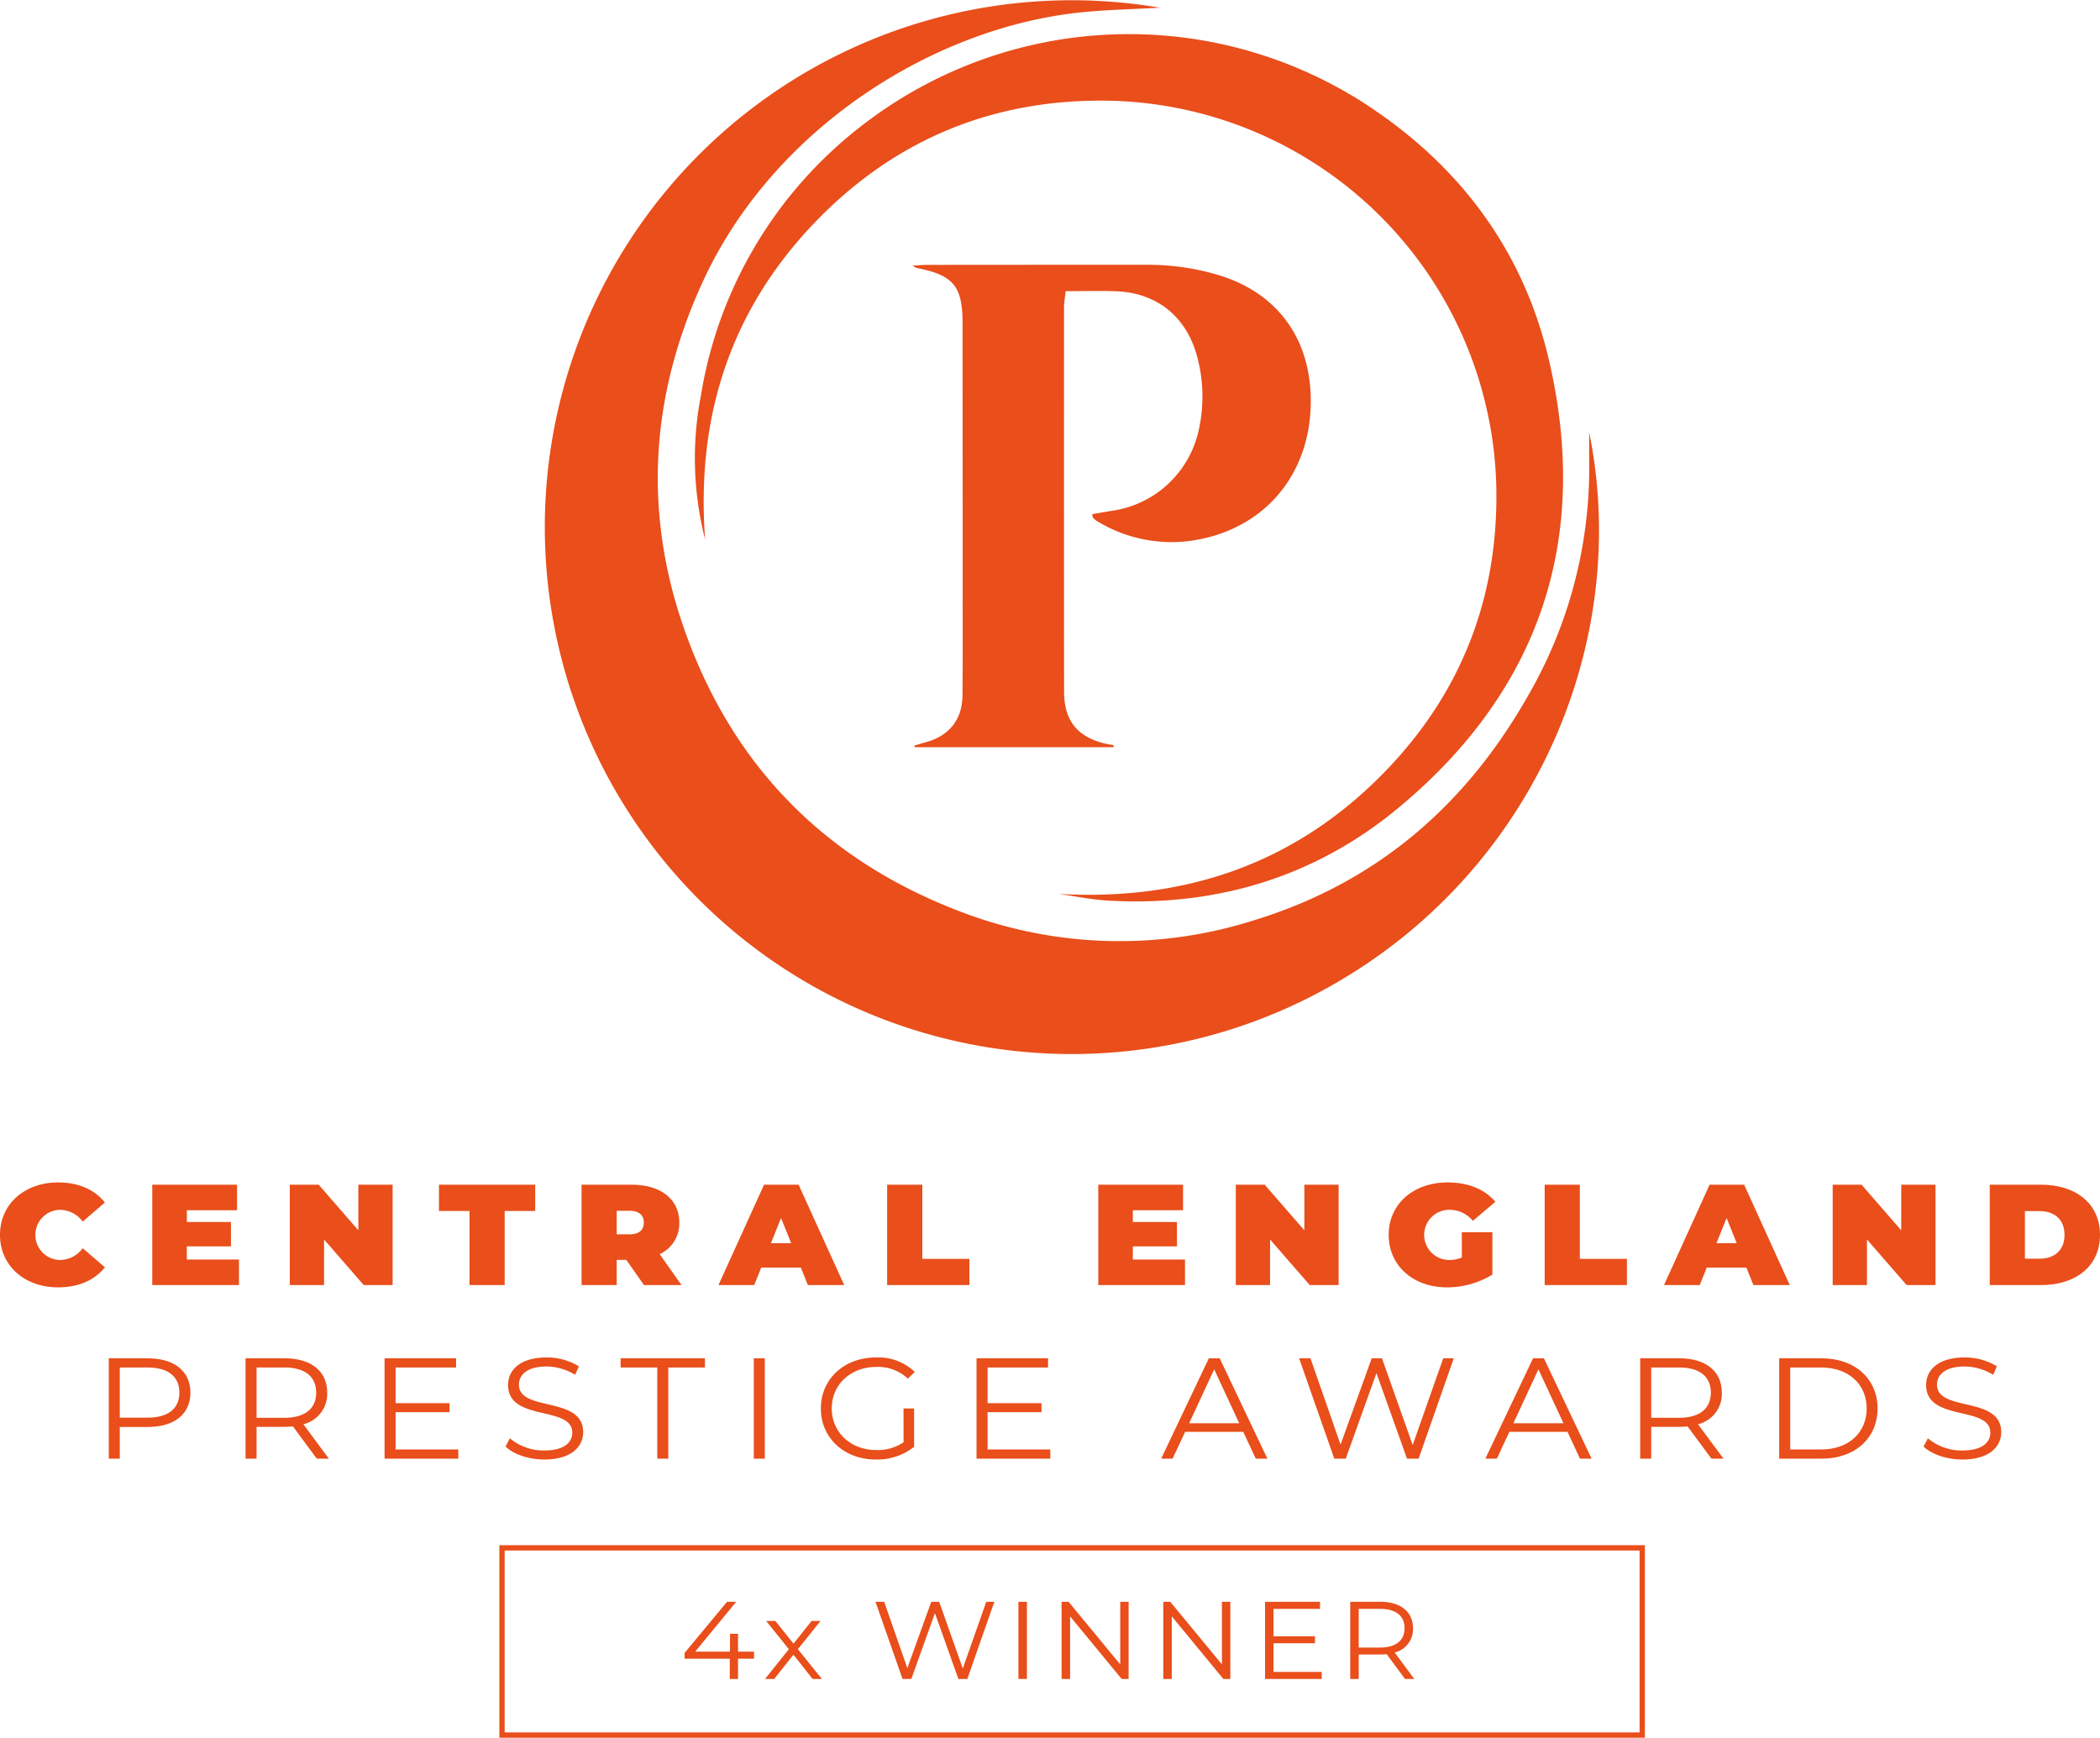 <svg id="logo_cep" xmlns="http://www.w3.org/2000/svg" xmlns:xlink="http://www.w3.org/1999/xlink" width="370.672" height="306.717" viewBox="0 0 370.672 306.717">
  <defs>
    <clipPath id="clip-path">
      <rect id="Rectangle_6146" data-name="Rectangle 6146" width="370.672" height="306.717" fill="#e94e1b"/>
    </clipPath>
  </defs>
  <g id="Group_14491" data-name="Group 14491" clip-path="url(#clip-path)">
    <path id="Path_15531" data-name="Path 15531" d="M268.719,1.359c-4.67.258-8.97.356-13.243.754-26.406,2.462-54.8,20.375-67.311,47.312-9.357,20.15-10.764,40.874-3.318,61.894,8.452,23.863,24.766,40.408,48.309,49.452a78.345,78.345,0,0,0,52.429,1.582c21.31-6.593,37.011-20.085,47.995-39.361A80.215,80.215,0,0,0,344.488,81.71c-.021-1.9,0-3.8,0-5.384,7.413,36.431-9.279,76.436-44.249,96.912A93,93,0,1,1,268.719,1.359" transform="translate(-63.976 0)" fill="#e94e1b"/>
    <path id="Path_15532" data-name="Path 15532" d="M268.334,161.763c22.875,1.318,42.649-5.646,58.494-22.481,13.016-13.83,19.215-30.492,18.793-49.491a69.8,69.8,0,0,0-67.834-68.019c-21.092-.509-39.029,7.023-53.362,22.443C210.067,59.663,204.393,78.257,205.973,99.2a57.689,57.689,0,0,1-.765-25.262A75.342,75.342,0,0,1,233.97,25.9a76.853,76.853,0,0,1,87.8-4.045c16.927,10.779,28.481,25.9,33.088,45.448,7.464,31.68-1.472,58.487-26.525,79.282-14.648,12.158-32,17.423-51.108,16.369-2.978-.165-5.931-.784-8.9-1.193" transform="translate(-81.51 -3.983)" fill="#e94e1b"/>
    <path id="Path_15533" data-name="Path 15533" d="M303.569,162.939h-35.1l-.077-.276c.669-.2,1.333-.412,2.005-.592,4.12-1.107,6.463-3.978,6.507-8.228.065-6.306.035-12.614.035-18.921q0-23.426-.018-46.852c-.008-6.534-1.641-8.456-8.1-9.718a3.787,3.787,0,0,1-.74-.4c.965-.059,1.707-.145,2.449-.146q19.521-.021,39.043-.016A43.373,43.373,0,0,1,322,79.575c10.939,3.262,16.876,11.961,16.352,23.651-.574,12.782-9.3,21.976-21.983,23.382a25.23,25.23,0,0,1-15.815-3.64,3.181,3.181,0,0,1-.651-.6c-.053-.058-.034-.184-.088-.565,1.108-.19,2.237-.392,3.369-.576A18.317,18.317,0,0,0,318.7,106.519a26.955,26.955,0,0,0-.448-12.787c-1.918-6.864-7.1-10.995-14.2-11.267-2.886-.111-5.778-.019-8.934-.019-.117,1.111-.285,1.97-.286,2.829q-.018,33.938.008,67.875c.007,5.132,2.387,8.023,7.322,9.17.474.11.959.171,1.44.255l-.036.363" transform="translate(-107.019 -31.053)" fill="#e94e1b"/>
    <path id="Path_15534" data-name="Path 15534" d="M0,356.648c0-5.44,4.339-9.26,10.257-9.26,3.6,0,6.444,1.265,8.258,3.542L14.6,354.3a5.031,5.031,0,0,0-4.023-2.075,4.429,4.429,0,0,0,0,8.856A5.032,5.032,0,0,0,14.6,359l3.919,3.365c-1.814,2.278-4.655,3.542-8.258,3.542C4.339,365.909,0,362.089,0,356.648" transform="translate(0 -138.682)" fill="#e94e1b"/>
    <path id="Path_15535" data-name="Path 15535" d="M60.046,361.27v4.5H44.738V348.063H59.7v4.5H50.84v2.075h7.785v4.3H50.84v2.328Z" transform="translate(-17.86 -138.951)" fill="#e94e1b"/>
    <path id="Path_15536" data-name="Path 15536" d="M103.292,348.062v17.711h-5.1l-7-8.046v8.046H85.144V348.062h5.1l7,8.046v-8.046Z" transform="translate(-33.991 -138.951)" fill="#e94e1b"/>
    <path id="Path_15537" data-name="Path 15537" d="M134.355,352.692h-5.391v-4.63h16.99v4.63h-5.391v13.081h-6.207Z" transform="translate(-51.484 -138.951)" fill="#e94e1b"/>
    <path id="Path_15538" data-name="Path 15538" d="M178.748,361.32h-1.683v4.453h-6.207V348.062h8.864c5.128,0,8.39,2.581,8.39,6.68a5.909,5.909,0,0,1-3.472,5.566l3.866,5.465h-6.628Zm.579-8.653h-2.262v4.15h2.262c1.709,0,2.525-.784,2.525-2.075s-.816-2.075-2.525-2.075" transform="translate(-68.209 -138.951)" fill="#e94e1b"/>
    <path id="Path_15539" data-name="Path 15539" d="M225.632,362.687h-7l-1.236,3.087h-6.312l8.048-17.712h6.1l8.048,17.712h-6.417Zm-1.709-4.3-1.789-4.453-1.789,4.453Z" transform="translate(-84.269 -138.951)" fill="#e94e1b"/>
    <path id="Path_15540" data-name="Path 15540" d="M260.642,348.062h6.207v13.081h8.311v4.63H260.642Z" transform="translate(-104.052 -138.951)" fill="#e94e1b"/>
    <path id="Path_15541" data-name="Path 15541" d="M337.979,361.27v4.5H322.672V348.063h14.966v4.5h-8.863v2.075h7.785v4.3h-7.785v2.328Z" transform="translate(-128.815 -138.951)" fill="#e94e1b"/>
    <path id="Path_15542" data-name="Path 15542" d="M381.226,348.062v17.711h-5.1l-7-8.046v8.046h-6.049V348.062h5.1l7,8.046v-8.046Z" transform="translate(-144.946 -138.951)" fill="#e94e1b"/>
    <path id="Path_15543" data-name="Path 15543" d="M420.9,356.169H426.3v7.489a15.309,15.309,0,0,1-8.022,2.252c-5.944,0-10.284-3.821-10.284-9.26s4.34-9.261,10.415-9.261c3.629,0,6.549,1.214,8.416,3.415l-3.972,3.366a5.331,5.331,0,0,0-4.129-1.948,4.428,4.428,0,1,0-.079,8.856,5.974,5.974,0,0,0,2.263-.43Z" transform="translate(-162.876 -138.683)" fill="#e94e1b"/>
    <path id="Path_15544" data-name="Path 15544" d="M453.825,348.062h6.207v13.081h8.311v4.63H453.825Z" transform="translate(-181.173 -138.951)" fill="#e94e1b"/>
    <path id="Path_15545" data-name="Path 15545" d="M503.433,362.687h-7l-1.236,3.087h-6.312l8.048-17.712h6.1l8.048,17.712h-6.418Zm-1.71-4.3-1.789-4.453-1.788,4.453Z" transform="translate(-195.171 -138.951)" fill="#e94e1b"/>
    <path id="Path_15546" data-name="Path 15546" d="M556.592,348.062v17.711h-5.1l-7-8.046v8.046h-6.049V348.062h5.1l7,8.046v-8.046Z" transform="translate(-214.954 -138.951)" fill="#e94e1b"/>
    <path id="Path_15547" data-name="Path 15547" d="M584.583,348.063h9.074c6.155,0,10.389,3.365,10.389,8.856s-4.234,8.856-10.389,8.856h-9.074Zm8.812,13.056c2.6,0,4.392-1.492,4.392-4.2s-1.789-4.2-4.392-4.2h-2.6v8.4Z" transform="translate(-233.374 -138.952)" fill="#e94e1b"/>
    <path id="Path_15548" data-name="Path 15548" d="M46.369,405.135c0,3.77-2.84,6.047-7.522,6.047H33.9v5.592H31.957V399.063h6.89c4.682,0,7.522,2.278,7.522,6.072m-1.945,0c0-2.834-1.947-4.453-5.629-4.453H33.9v8.856h4.892c3.682,0,5.629-1.619,5.629-4.4" transform="translate(-12.758 -159.312)" fill="#e94e1b"/>
    <path id="Path_15549" data-name="Path 15549" d="M84.714,416.774l-4.208-5.693a13.654,13.654,0,0,1-1.473.076H74.089v5.617H72.143V399.063h6.89c4.682,0,7.522,2.278,7.522,6.072a5.518,5.518,0,0,1-4.208,5.567l4.5,6.072Zm-.105-11.639c0-2.834-1.947-4.453-5.629-4.453H74.089v8.881h4.892c3.682,0,5.629-1.644,5.629-4.428" transform="translate(-28.801 -159.312)" fill="#e94e1b"/>
    <path id="Path_15550" data-name="Path 15550" d="M126,415.154v1.619H112.985V399.062H125.61v1.619H114.931v6.3h9.521v1.594h-9.521v6.578Z" transform="translate(-45.105 -159.311)" fill="#e94e1b"/>
    <path id="Path_15551" data-name="Path 15551" d="M148.531,414.523l.763-1.442a9.249,9.249,0,0,0,6.075,2.151c3.446,0,4.944-1.392,4.944-3.138,0-4.858-11.336-1.872-11.336-8.425,0-2.606,2.1-4.858,6.786-4.858a10.7,10.7,0,0,1,5.707,1.569l-.658,1.492a9.753,9.753,0,0,0-5.05-1.467c-3.367,0-4.866,1.442-4.866,3.214,0,4.858,11.336,1.923,11.336,8.374,0,2.606-2.157,4.833-6.865,4.833-2.761,0-5.471-.937-6.838-2.3" transform="translate(-59.296 -159.211)" fill="#e94e1b"/>
    <path id="Path_15552" data-name="Path 15552" d="M188.8,400.682h-6.47v-1.619h14.886v1.619h-6.47v16.092H188.8Z" transform="translate(-72.787 -159.311)" fill="#e94e1b"/>
    <rect id="Rectangle_6144" data-name="Rectangle 6144" width="1.946" height="17.711" transform="translate(133.051 239.751)" fill="#e94e1b"/>
    <path id="Path_15553" data-name="Path 15553" d="M255.758,407.817h1.867v6.756a10.414,10.414,0,0,1-6.759,2.252c-5.6,0-9.7-3.82-9.7-9.008s4.1-9.007,9.731-9.007a9.266,9.266,0,0,1,6.839,2.555l-1.21,1.189a7.674,7.674,0,0,0-5.549-2.074c-4.55,0-7.891,3.112-7.891,7.337,0,4.2,3.34,7.337,7.864,7.337a8.2,8.2,0,0,0,4.813-1.366Z" transform="translate(-96.275 -159.211)" fill="#e94e1b"/>
    <path id="Path_15554" data-name="Path 15554" d="M299.926,415.154v1.619H286.907V399.062h12.624v1.619H288.853v6.3h9.521v1.594h-9.521v6.578Z" transform="translate(-114.537 -159.311)" fill="#e94e1b"/>
    <path id="Path_15555" data-name="Path 15555" d="M355.637,412.042H345.379l-2.208,4.731h-2.025l8.416-17.711h1.919l8.416,17.711h-2.051Zm-.71-1.518-4.419-9.513-4.419,9.513Z" transform="translate(-136.19 -159.311)" fill="#e94e1b"/>
    <path id="Path_15556" data-name="Path 15556" d="M408.982,399.062l-6.207,17.711h-2.052l-5.392-15.1-5.417,15.1h-2.025l-6.207-17.711h2l5.312,15.232,5.5-15.232h1.814l5.418,15.307,5.391-15.307Z" transform="translate(-152.373 -159.311)" fill="#e94e1b"/>
    <path id="Path_15557" data-name="Path 15557" d="M450.895,412.042H440.637l-2.209,4.731H436.4l8.416-17.711h1.92l8.416,17.711H453.1Zm-.71-1.518-4.419-9.513-4.419,9.513Z" transform="translate(-174.218 -159.311)" fill="#e94e1b"/>
    <path id="Path_15558" data-name="Path 15558" d="M494.457,416.774l-4.208-5.693a13.655,13.655,0,0,1-1.473.076h-4.944v5.617h-1.947V399.063h6.891c4.682,0,7.522,2.278,7.522,6.072a5.518,5.518,0,0,1-4.208,5.567l4.5,6.072Zm-.105-11.639c0-2.834-1.946-4.453-5.628-4.453h-4.892v8.881h4.892c3.682,0,5.628-1.644,5.628-4.428" transform="translate(-192.375 -159.312)" fill="#e94e1b"/>
    <path id="Path_15559" data-name="Path 15559" d="M522.728,399.062h7.5c5.891,0,9.863,3.643,9.863,8.856s-3.972,8.856-9.863,8.856h-7.5Zm7.391,16.092c4.892,0,8.048-2.986,8.048-7.236s-3.156-7.237-8.048-7.237h-5.444v14.473Z" transform="translate(-208.68 -159.311)" fill="#e94e1b"/>
    <path id="Path_15560" data-name="Path 15560" d="M565.148,414.523l.763-1.442a9.249,9.249,0,0,0,6.075,2.151c3.445,0,4.944-1.392,4.944-3.138,0-4.858-11.336-1.872-11.336-8.425,0-2.606,2.1-4.858,6.786-4.858a10.691,10.691,0,0,1,5.707,1.569l-.657,1.492a9.752,9.752,0,0,0-5.05-1.467c-3.366,0-4.866,1.442-4.866,3.214,0,4.858,11.336,1.923,11.336,8.374,0,2.606-2.157,4.833-6.865,4.833-2.762,0-5.471-.937-6.838-2.3" transform="translate(-225.615 -159.211)" fill="#e94e1b"/>
    <path id="Path_15561" data-name="Path 15561" d="M213.391,480.637h-2.83v3.579h-1.456v-3.579h-7.984v-1.012l7.5-9.026h1.617L203,479.392h6.145v-3.151h1.415v3.151h2.83Z" transform="translate(-80.29 -187.87)" fill="#e94e1b"/>
    <path id="Path_15562" data-name="Path 15562" d="M233.167,486.465l-3.376-4.279-3.4,4.279h-1.617l4.2-5.252-4-4.98H226.6l3.194,4.007,3.194-4.007h1.577l-4,4.98,4.245,5.252Z" transform="translate(-89.735 -190.119)" fill="#e94e1b"/>
    <path id="Path_15563" data-name="Path 15563" d="M278.2,470.6l-4.77,13.617h-1.576L267.711,472.6l-4.164,11.613H261.99L257.22,470.6h1.536l4.083,11.711,4.225-11.711h1.4l4.164,11.769,4.144-11.769Z" transform="translate(-102.686 -187.87)" fill="#e94e1b"/>
    <rect id="Rectangle_6145" data-name="Rectangle 6145" width="1.496" height="13.617" transform="translate(179.765 282.729)" fill="#e94e1b"/>
    <path id="Path_15564" data-name="Path 15564" d="M323.729,470.6v13.617H322.5l-9.1-11.05v11.05h-1.5V470.6h1.233l9.116,11.049V470.6Z" transform="translate(-124.516 -187.87)" fill="#e94e1b"/>
    <path id="Path_15565" data-name="Path 15565" d="M353.612,470.6v13.617h-1.233l-9.1-11.05v11.05h-1.5V470.6h1.233l9.117,11.049V470.6Z" transform="translate(-136.446 -187.87)" fill="#e94e1b"/>
    <path id="Path_15566" data-name="Path 15566" d="M381.676,482.971v1.245H371.671V470.6h9.7v1.245h-8.207v4.844h7.318v1.225h-7.318v5.058Z" transform="translate(-148.376 -187.87)" fill="#e94e1b"/>
    <path id="Path_15567" data-name="Path 15567" d="M406.37,484.216l-3.234-4.377A10.435,10.435,0,0,1,402,479.9h-3.8v4.319h-1.5V470.6H402c3.6,0,5.781,1.751,5.781,4.669a4.242,4.242,0,0,1-3.235,4.28l3.457,4.669Zm-.081-8.949c0-2.178-1.5-3.423-4.326-3.423H398.2v6.827h3.76c2.83,0,4.326-1.264,4.326-3.4" transform="translate(-158.371 -187.87)" fill="#e94e1b"/>
    <path id="Path_15568" data-name="Path 15568" d="M348.91,487.946h-202.2V453.964h202.2Zm-201.263-.938H347.971V454.9H147.646Z" transform="translate(-58.568 -181.229)" fill="#e94e1b"/>
  </g>
</svg>
